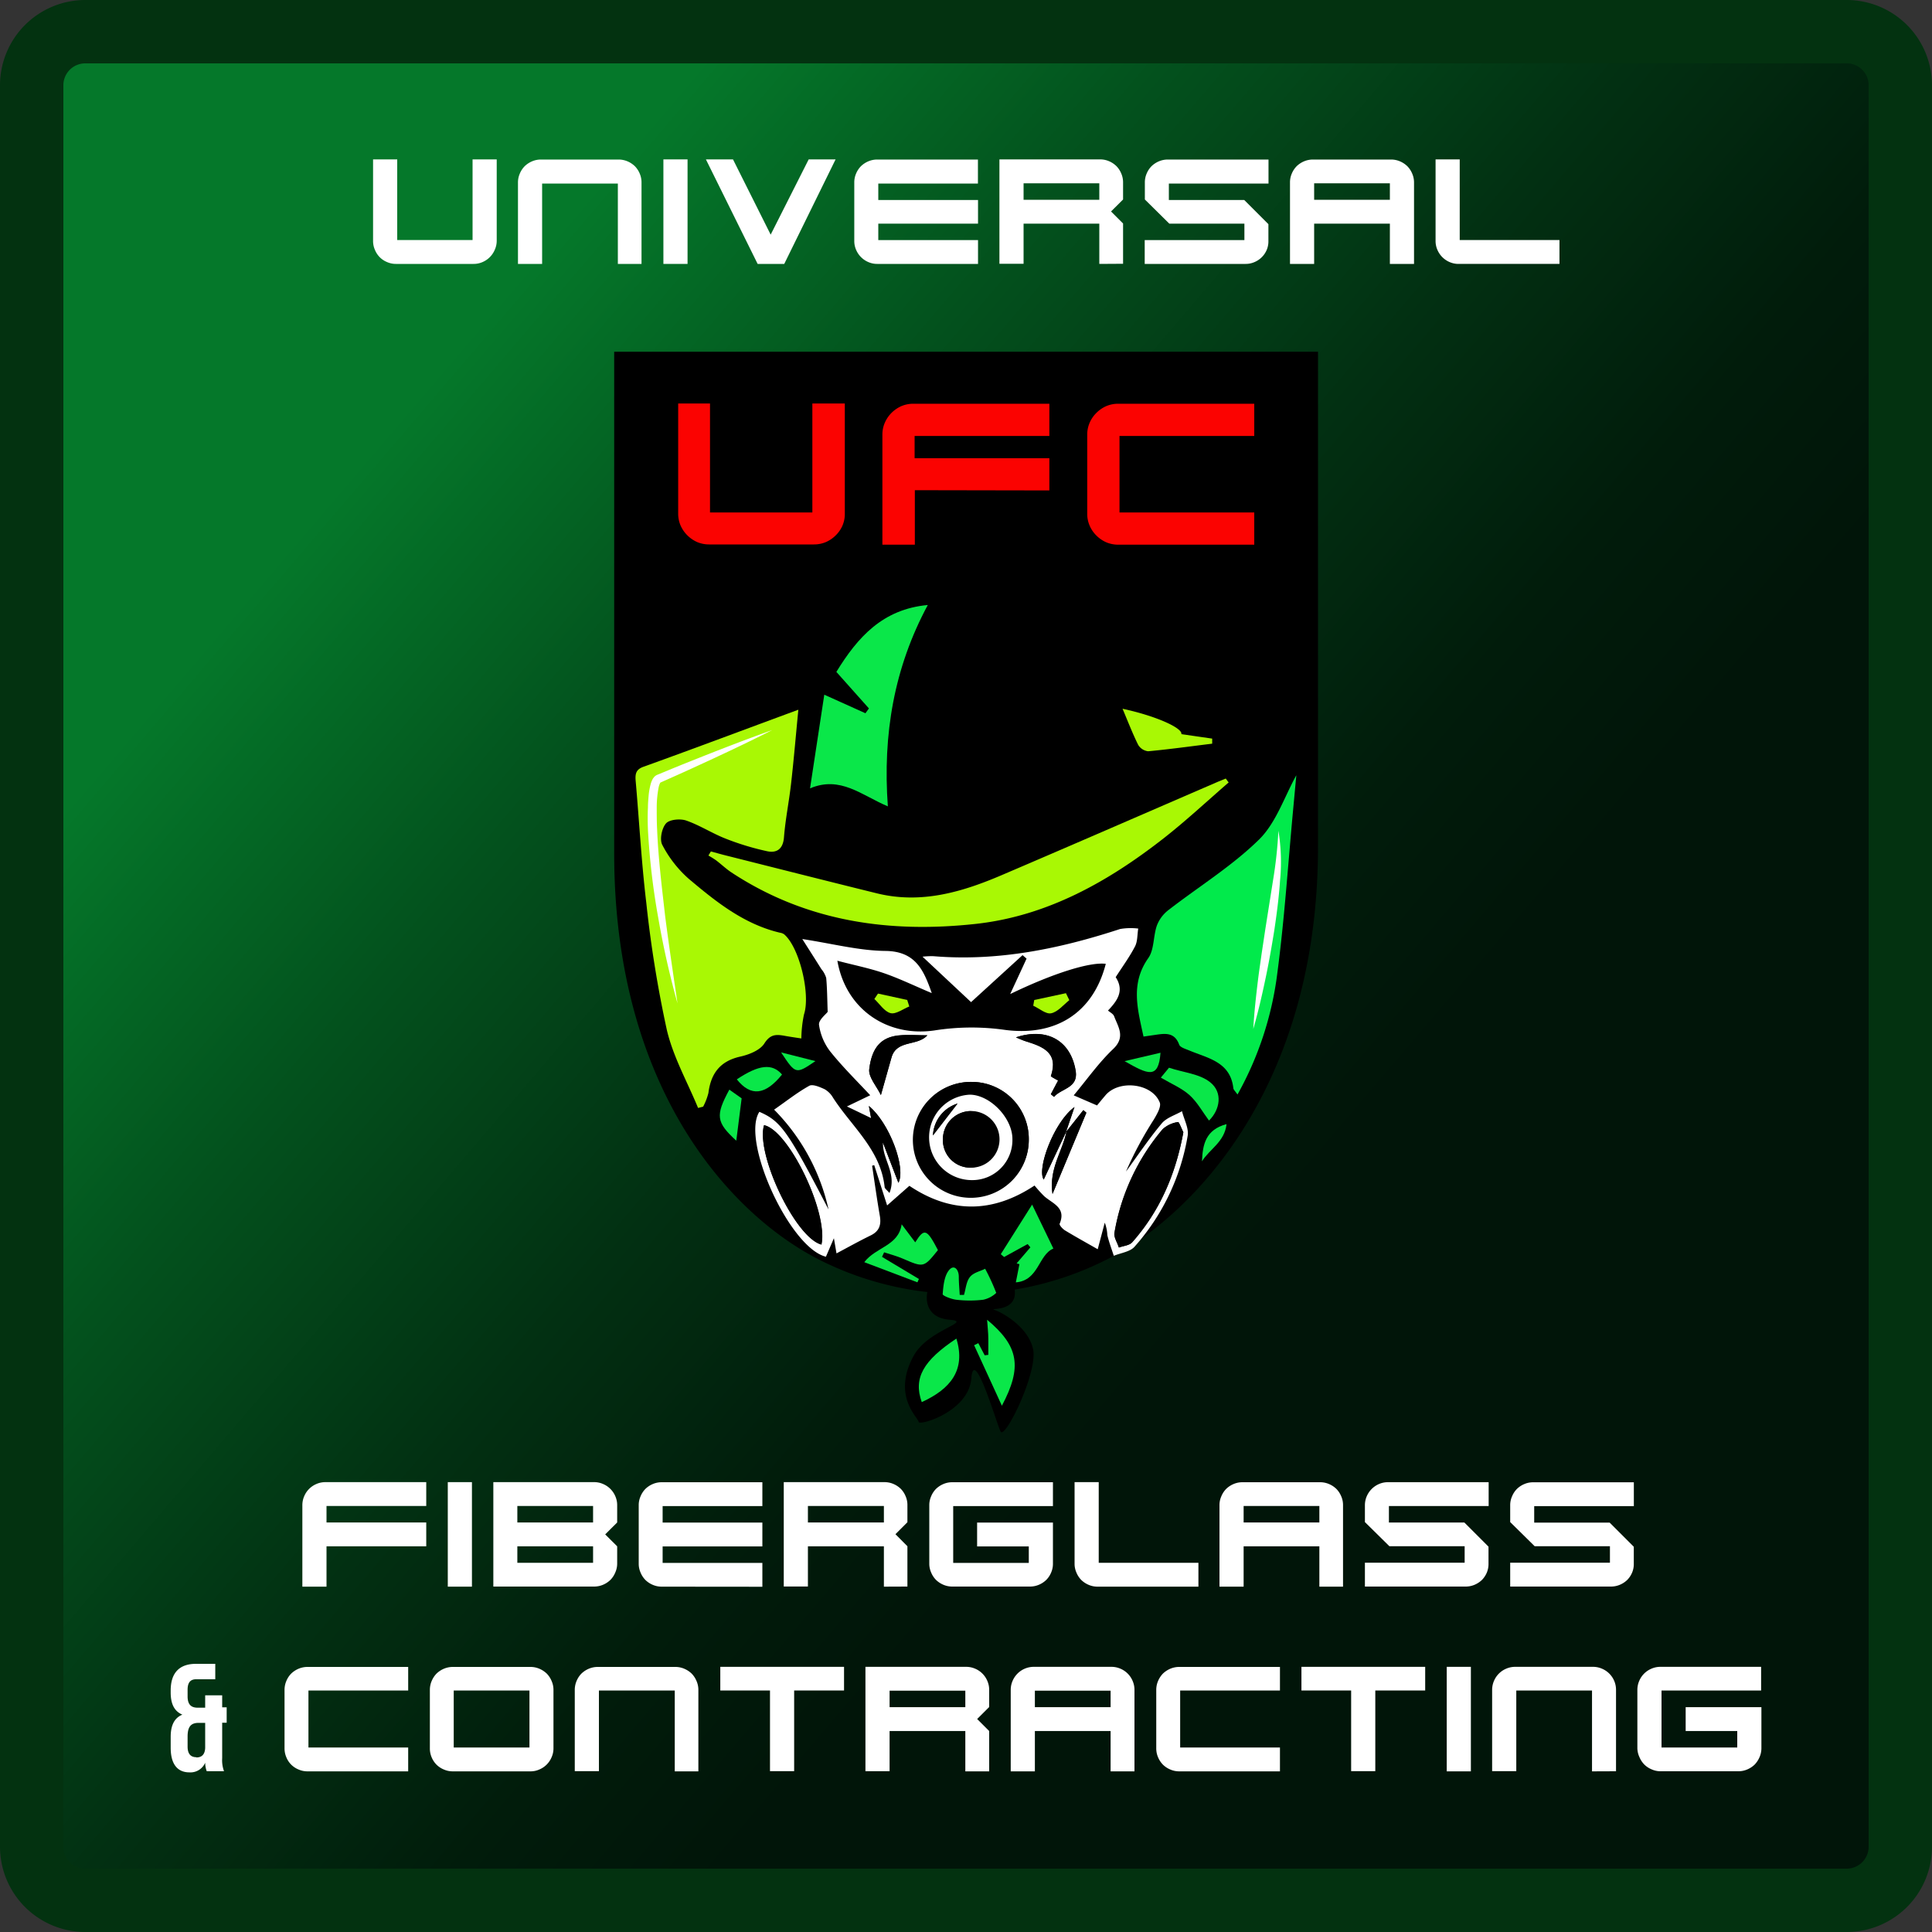 <svg xmlns="http://www.w3.org/2000/svg" xmlns:xlink="http://www.w3.org/1999/xlink" id="Capa_1" data-name="Capa 1" viewBox="0 0 400 400"><rect x="0" y="0" width="400" height="400" fill="#333333" stroke="none"/><defs><style>.cls-1{fill:url(#Degradado_sin_nombre_10);}.cls-2{fill:#033210;}.cls-3{fill:#fff;}.cls-4{fill:#a9f804;}.cls-5{fill:#01ea4b;}.cls-6{fill:#0ae749;}.cls-7{fill:#fb0301;}</style><linearGradient id="Degradado_sin_nombre_10" x1="76.02" y1="94.18" x2="368.91" y2="344.16" gradientUnits="userSpaceOnUse"><stop offset="0" stop-color="#05782a"></stop><stop offset="0.19" stop-color="#03511d"></stop><stop offset="0.38" stop-color="#023012"></stop><stop offset="0.53" stop-color="#011c0b"></stop><stop offset="0.64" stop-color="#011509"></stop></linearGradient></defs><rect class="cls-1" x="6.56" y="6.56" width="386.88" height="386.88" rx="17.74"></rect><path class="cls-2" d="M382.35,400H17.65A17.67,17.67,0,0,1,0,382.35V17.65A17.67,17.67,0,0,1,17.65,0h364.7A17.67,17.67,0,0,1,400,17.65v364.7A17.67,17.67,0,0,1,382.35,400ZM17.65,13.12a4.53,4.53,0,0,0-4.53,4.53v364.7a4.53,4.53,0,0,0,4.53,4.53h364.7a4.53,4.53,0,0,0,4.53-4.53V17.65a4.53,4.53,0,0,0-4.53-4.53Z"></path><path d="M272.88,72.82V175.23c0,50.32-26.39,76.54-43.11,85.22h0A66,66,0,0,1,210.08,267c.65,4.8-5.59,3.74-4.2,4.19s6.93,3.37,8,8.1-5.84,18.89-6.72,17.09-5.52-17.89-6.06-11-10.82,9.9-10.91,9-5.59-5.4-1-13.72c3-5.42,12.38-7,7.43-7.42S191.67,269,192,267.5A65.77,65.77,0,0,1,170,261c-18.13-9-42.84-35-42.84-84.37V72.82Z"></path><path class="cls-3" d="M180.35,231.48l-5-2.4,4.82-2.32c-2.8-3-5.75-5.9-8.31-9.1a11.71,11.71,0,0,1-2.29-5.47c-.13-1,1.4-2.16,1.79-2.7-.09-2.55-.1-4.8-.3-7a5.06,5.06,0,0,0-1-1.84c-1.19-1.9-2.4-3.79-3.95-6.23,6.21.94,11.69,2.4,17.19,2.46,6.2.06,7.93,3.9,9.61,8.73-3.32-1.39-6.37-2.87-9.54-4s-6.54-1.78-10-2.7c1.74,10.1,10.38,15.85,20.1,14.43a49.2,49.2,0,0,1,14.18-.17c10.65,1.56,18.63-3.26,21.29-13.62-3.33-.42-11,2-19.79,6.26,1.25-2.72,2.32-5,3.39-7.34l-.83-.72-10.66,9.73L191,198.07a16.29,16.29,0,0,1,2.28-.1c13.32,1.1,26.07-1.52,38.63-5.63a13,13,0,0,1,3.75-.09c-.21,1.24-.12,2.64-.67,3.7-1.14,2.2-2.63,4.22-4,6.36,1.89,2.89.22,5-1.59,6.91.41.37,1.07.68,1.26,1.17.85,2.26,2.43,4.32-.22,6.82-3,2.86-5.44,6.34-8.14,9.57l4.83,2.09c.53-.65,1.1-1.34,1.66-2,2.73-3.4,9.71-2.66,11.32,1.38.35.88-.58,2.44-1.21,3.52a77,77,0,0,0-5.78,10.79c2.45-3.35,4.77-6.82,7.43-10,1-1.17,2.75-1.68,4.17-2.5.42,1.72,1.45,3.54,1.17,5.12a45.78,45.78,0,0,1-11.05,23c-.94,1-2.81,1.23-4.24,1.82-.46-1.43-1-2.83-1.34-4.29a8.19,8.19,0,0,0-.53-2.57l-1.46,5.5c-2.4-1.37-4.63-2.6-6.79-3.91-.49-.3-1.2-1.1-1.09-1.37,1.41-3.35-1.48-4.17-3.2-5.7a29,29,0,0,1-2-2.21c-8.6,5.7-17.25,5.87-25.91.06l-4.61,4.06L181,241.23l-.44.12c.52,3.46,1,6.93,1.6,10.38.32,1.86-.11,3.19-1.91,4.06-2.32,1.13-4.58,2.39-7.06,3.71l-.54-3.14L171,260.19c-7.52-1.83-17.64-24.08-13.78-30,4.47,1.94,5.85,3.9,14.32,20.21a42.38,42.38,0,0,0-11.27-20.66c2.58-1.79,4.81-3.57,7.28-4.94.72-.39,2.17.25,3.16.7a4.74,4.74,0,0,1,1.75,1.75c3.86,6,9.85,10.75,10.69,18.49,0,.32.45.6,1,1.26,1.6-4-1.49-7-1.33-10.41l3.18,8.27c1.6-3-1.78-12.28-6.11-15.9Zm40.34,2.91,1.77-5.16c-4.28,3.11-7.83,12.82-6.37,15,1.5-3.19,3.1-6.61,4.71-10-.76,4.07-3.69,7.73-2.9,13,2.58-6.18,4.8-11.49,7-16.81l-.63-.53Q222.5,232.12,220.69,234.39ZM213,236A11.83,11.83,0,0,0,201.34,224,12,12,0,1,0,213,236ZM245,234.41c-.33-.65-.89-2.15-1.1-2.1a6,6,0,0,0-3.17,1.45,44.66,44.66,0,0,0-10,21.46c-.17.94.58,2,.91,3.07.92-.35,2.16-.43,2.74-1.08C240.09,250.76,243.38,243.14,245,234.41Zm-74.91,23.26c1.41-6.76-6.82-23.68-11.88-24.71C156.45,238.9,164.64,256.22,170.05,257.67Zm47.5-31.12.66.52c1.52-1.76,5-1.79,4.48-5.31-1-6.35-6-9.1-12.37-7,.77.31,1.42.62,2.1.83,3.53,1.09,6.77,2.36,5.14,7.18,0,.12.93.59,1.49.93ZM192,214.35c-2,0-3.94-.16-5.85,0-3.58.36-5.62,2.33-6.18,7-.19,1.64,1.52,3.5,2.41,5.35.86-3.05,1.52-5.41,2.19-7.77C185.64,215.21,189.9,216.67,192,214.35Z"></path><path class="cls-4" d="M165.91,215c-1.11-.17-2.33-.34-3.53-.56-1.71-.3-2.92-.32-4.13,1.6-.9,1.41-3.16,2.31-5,2.72-4.18.94-6.07,3.5-6.58,7.53a12.6,12.6,0,0,1-1.09,2.83l-1.05.27c-2.21-5.37-5.16-10.58-6.47-16.16a246,246,0,0,1-4.26-26.38c-1-8.35-1.45-16.77-2.19-25.15-.13-1.52.05-2.44,1.76-3,10.54-3.8,21-7.74,31.92-11.76-.52,5.32-.94,10.33-1.51,15.33-.42,3.71-1.18,7.4-1.47,11.12-.2,2.42-1.51,3.26-3.47,2.85a55,55,0,0,1-8.58-2.6c-2.8-1.09-5.37-2.78-8.2-3.76-1.24-.42-3.45-.22-4.17.6-.88,1-1.36,3.37-.76,4.46a24.2,24.2,0,0,0,5.46,7c5.63,4.75,11.42,9.39,18.86,11.16a2.16,2.16,0,0,1,.86.31c3.2,2.65,5.53,12.46,4.15,16.61A25.92,25.92,0,0,0,165.91,215Z"></path><path class="cls-5" d="M268.39,160.51c-.24,2.56-.5,5.43-.77,8.3-1,10.94-1.74,21.92-3.18,32.8a68.89,68.89,0,0,1-8.23,25c-.46-.68-.83-1-.86-1.31-.62-5.47-5.26-6.19-9.15-7.82-.74-.31-1.84-.62-2.06-1.19-1-2.73-3.08-2.3-5.17-2l-2.22.32c-1.2-5.6-2.77-10.93,1-16.26,1.24-1.78,1-4.54,1.77-6.73a7.31,7.31,0,0,1,2.34-3.16c6.29-4.88,13.19-9.12,18.82-14.65C264.21,170.33,265.9,165,268.39,160.51Z"></path><path class="cls-4" d="M254.38,162c-4.49,3.88-8.84,7.95-13.51,11.6-11.46,8.95-24,16-38.65,17.66-18,2-35.25-.41-50.78-10.63-1.12-.74-2.1-1.69-3.17-2.5a18.39,18.39,0,0,0-1.6-1l.51-.85c1,.27,2,.56,3,.81,10.46,2.63,20.92,5.29,31.39,7.87,9.19,2.26,17.72-.29,26-3.85,14.9-6.37,29.75-12.84,44.62-19.27l1.59-.65Z"></path><path class="cls-6" d="M167.71,163.22c1-6.6,1.95-12.82,2.95-19.39l8.52,3.84.72-1-6.74-7.56c4.39-7.16,9.58-13,18.93-13.85-7,13-9.35,26.81-8.27,41.69C178.36,164.64,174,160.56,167.71,163.22Z"></path><path class="cls-4" d="M244.59,152l6.38.92,0,1.05c-4.42.54-8.83,1.16-13.26,1.57a2.76,2.76,0,0,1-2.07-1.34c-1.19-2.4-2.15-4.92-3.23-7.46C239.36,148.23,244.87,150.74,244.59,152Z"></path><path class="cls-6" d="M218.09,258.5c-3.12,1.29-3,6.62-7.77,7l.74-3.77-.58-.16,2.85-3.32-.57-.68-4.87,2.68-.69-.58,6.49-10.27Z"></path><path class="cls-6" d="M204.37,273.24c6.53,5.44,7.34,9.74,3.06,17.8-2.06-4.5-3.91-8.51-5.75-12.53l.87-.42,1.32,2.51.75-.09c0-1.12,0-2.24,0-3.36S204.47,274.78,204.37,273.24Z"></path><path class="cls-6" d="M194.19,258.82c-2.95,3.66-2.94,3.64-7.29,1.76-1.24-.54-2.56-.87-3.85-1.3l-.44.94,7.64,4.58-.31.69-11-4.17c2.41-3.16,7.08-3.35,7.74-7.84l2.81,3.73C191.37,254.22,191.88,254.4,194.19,258.82Z"></path><path class="cls-6" d="M190.84,290.29c-1.79-5,.34-8.61,7.17-13.15C200,283.64,196.8,287.57,190.84,290.29Z"></path><path class="cls-6" d="M199.58,268.1c.38-1.25.46-2.73,1.22-3.69s2.08-1.17,3.16-1.73a43.74,43.74,0,0,1,2.3,5,5.64,5.64,0,0,1-2.71,1.42,24,24,0,0,1-5.55,0c-1-.11-2.85-.83-2.83-1.16.14-1.73.32-3.79,1.34-5s2-.1,2,1.39c0,1.26.12,2.51.19,3.77Z"></path><path class="cls-6" d="M240.34,223.11l1.69-2.05c3,1,6.32,1.25,8.51,3,2.69,2.12,2.05,5.72-.23,7.94-1.31-1.75-2.41-3.79-4-5.24S242.45,224.36,240.34,223.11Z"></path><path class="cls-6" d="M151,225.6l2.55,1.8-1.11,8.77C148.28,232.35,148.08,231,151,225.6Z"></path><path class="cls-6" d="M152.55,223.47c4.59-3.06,7.32-3.36,9.36-1C158.44,226.76,155.44,227.09,152.55,223.47Z"></path><path d="M180.35,231.48,179.9,229c4.33,3.62,7.71,12.89,6.11,15.9l-3.18-8.27C182,234.88,181.18,233.18,180.35,231.48Z"></path><path class="cls-4" d="M221.39,207.07c-1.24,1-2.37,2.42-3.76,2.72-1.07.23-2.46-1-3.71-1.57l.21-1.18,6.56-1.41Z"></path><path class="cls-6" d="M232.83,219.7l7.44-1.74C239.86,223.53,237.69,222.46,232.83,219.7Z"></path><path class="cls-4" d="M188.26,208.38c-1.31.51-2.77,1.66-3.88,1.38-1.28-.33-2.25-1.9-3.35-2.93l.75-1.12,6.05,1.32Z"></path><path class="cls-6" d="M248.86,240.44c.13-3.42.71-6.54,5.08-7.7C253.55,236.43,250.38,237.94,248.86,240.44Z"></path><path class="cls-6" d="M161.72,217.89l7.11,1.8C164.75,222.45,164.74,222.45,161.72,217.89Z"></path><path d="M213,236A11.93,11.93,0,1,1,201.34,224,11.83,11.83,0,0,1,213,236Zm-3.42-.21c0-4.34-4.62-9.16-8.82-9.19a8.85,8.85,0,0,0,.46,17.69A8.3,8.3,0,0,0,209.61,235.83Z"></path><path d="M245,234.41c-1.58,8.73-4.87,16.35-10.59,22.8-.58.65-1.82.73-2.74,1.08-.33-1-1.08-2.13-.91-3.07a44.66,44.66,0,0,1,10-21.46,6,6,0,0,1,3.17-1.45C244.07,232.26,244.63,233.76,245,234.41Z"></path><path d="M170.05,257.67c-5.41-1.45-13.6-18.77-11.88-24.71C163.23,234,171.46,250.91,170.05,257.67Z"></path><path d="M217.55,226.55l1.5-2.82c-.56-.34-1.53-.81-1.49-.93,1.63-4.82-1.61-6.09-5.14-7.18-.68-.21-1.33-.52-2.1-.83,6.41-2.13,11.34.62,12.37,7,.57,3.52-3,3.55-4.48,5.31Z"></path><path d="M192,214.35c-2.1,2.32-6.36.86-7.43,4.62-.67,2.36-1.33,4.72-2.19,7.77-.89-1.85-2.6-3.71-2.41-5.35.56-4.68,2.6-6.65,6.18-7C188.06,214.19,190,214.35,192,214.35Z"></path><path d="M220.69,234.39q1.81-2.28,3.61-4.57l.63.53c-2.23,5.32-4.45,10.63-7,16.81-.79-5.25,2.14-8.91,2.9-13Z"></path><path d="M220.69,234.39l.11-.21c-1.61,3.41-3.21,6.83-4.71,10-1.46-2.15,2.09-11.86,6.37-15Z"></path><path class="cls-3" d="M209.61,235.83a8.3,8.3,0,0,1-8.36,8.5,8.85,8.85,0,0,1-.46-17.69C205,226.67,209.62,231.49,209.61,235.83Zm-14.39.1a5.68,5.68,0,0,0,5.65,5.82,5.86,5.86,0,1,0-5.65-5.82Zm-2.06-.86c1.61-2.09,3.59-4.66,5.09-6.59A7.25,7.25,0,0,0,193.16,235.07Z"></path><path d="M195.22,235.93a5.81,5.81,0,0,1,5.61-5.89,5.86,5.86,0,0,1,0,11.71A5.68,5.68,0,0,1,195.22,235.93Z"></path><path d="M193.16,235.07a7.25,7.25,0,0,1,5.09-6.59C196.75,230.41,194.77,233,193.16,235.07Z"></path><path class="cls-3" d="M159.87,151.16c-5.42,2.75-10.91,5.32-16.42,7.84-1.38.63-2.76,1.26-4.14,1.87l-2.08.93-.51.23s.05,0,0,0a.22.22,0,0,1-.05.08,3.6,3.6,0,0,0-.29.83,22,22,0,0,0-.41,4.31c0,1.49,0,3,.08,4.49.12,3,.37,6,.67,9s.66,6,1,9c.77,6,1.67,12,2.55,18a179.32,179.32,0,0,1-4-17.79,146.82,146.82,0,0,1-2.12-18.15c-.06-1.53-.08-3.07,0-4.61,0-.78.06-1.55.13-2.33a13.71,13.71,0,0,1,.4-2.39,5,5,0,0,1,.52-1.3l.29-.36a2.2,2.2,0,0,1,.48-.35l.54-.22,2.1-.87c1.4-.58,2.81-1.15,4.22-1.71C148.49,155.4,154.15,153.19,159.87,151.16Z"></path><path class="cls-3" d="M264.68,172a39.88,39.88,0,0,1,.33,10.41c-.23,3.47-.69,6.91-1.2,10.33-.28,1.71-.56,3.41-.87,5.11s-.64,3.4-1,5.09c-.71,3.38-1.5,6.75-2.46,10.09.19-3.47.58-6.91,1-10.34.21-1.71.48-3.42.71-5.13l.77-5.11,1.61-10.2A89.71,89.71,0,0,0,264.68,172Z"></path><path class="cls-7" d="M174.42,108.83a6.38,6.38,0,0,1-1.38,2,6.67,6.67,0,0,1-2,1.38,6.31,6.31,0,0,1-2.52.51h-21.7a6.31,6.31,0,0,1-2.52-.51,6.85,6.85,0,0,1-2-1.38,6.72,6.72,0,0,1-1.38-2,6.22,6.22,0,0,1-.51-2.51V83.54H147V106.1h21.19V83.54h6.72v22.78A6.07,6.07,0,0,1,174.42,108.83Z"></path><path class="cls-7" d="M189.41,101.49v11.28h-6.72V90a6.15,6.15,0,0,1,.52-2.52,6.64,6.64,0,0,1,1.37-2,6.85,6.85,0,0,1,2-1.38,6.31,6.31,0,0,1,2.52-.51h28.16v6.67h-27.9v4.61h27.9v6.67Z"></path><path class="cls-7" d="M231.52,112.77a6.31,6.31,0,0,1-2.52-.51,6.67,6.67,0,0,1-2-1.38,6.38,6.38,0,0,1-1.38-2,6.07,6.07,0,0,1-.52-2.51V90a6.15,6.15,0,0,1,.52-2.52,6.49,6.49,0,0,1,1.38-2,6.67,6.67,0,0,1,2-1.38,6.31,6.31,0,0,1,2.52-.51h28.16v6.67h-27.9V106.1h27.9v6.67Z"></path><path class="cls-3" d="M102.43,51.73a4.79,4.79,0,0,1-2.53,2.53,4.57,4.57,0,0,1-1.87.38H82a4.52,4.52,0,0,1-1.86-.38,4.57,4.57,0,0,1-1.51-1,4.68,4.68,0,0,1-1-1.51,4.58,4.58,0,0,1-.39-1.87V33h5v16.7H97.84V33h5V49.86A4.57,4.57,0,0,1,102.43,51.73Z"></path><path class="cls-3" d="M127.92,54.64V38H112.24V54.64h-5V37.79a4.58,4.58,0,0,1,.39-1.87,4.79,4.79,0,0,1,1-1.51,5,5,0,0,1,1.51-1,4.65,4.65,0,0,1,1.86-.38h16.06a4.74,4.74,0,0,1,1.87.38,5,5,0,0,1,1.51,1,4.79,4.79,0,0,1,1,1.51,4.57,4.57,0,0,1,.38,1.87V54.64Z"></path><path class="cls-3" d="M137.35,54.64V33h5V54.64Z"></path><path class="cls-3" d="M162.37,54.64h-5.51L146.15,33h5.61l7.8,15.58L167.43,33H173Z"></path><path class="cls-3" d="M181.65,54.64a4.57,4.57,0,0,1-1.87-.38,4.79,4.79,0,0,1-2.53-2.53,4.57,4.57,0,0,1-.38-1.87V37.79a4.57,4.57,0,0,1,.38-1.87,4.79,4.79,0,0,1,1-1.51,5,5,0,0,1,1.51-1,4.74,4.74,0,0,1,1.87-.38h20.84V38H181.84v3.41h20.65V46.3H181.84v3.41h20.65v4.93Z"></path><path class="cls-3" d="M227.6,54.64V46.3H211.92v8.31l-5,0V33h20.84a4.69,4.69,0,0,1,1.86.38,5,5,0,0,1,1.51,1,4.79,4.79,0,0,1,1,1.51,4.58,4.58,0,0,1,.39,1.87v3.54l-2.49,2.48,2.49,2.49v8.34Zm0-16.69H211.92v3.41H227.6Z"></path><path class="cls-3" d="M262.26,51.74a4.73,4.73,0,0,1-2.53,2.52,4.52,4.52,0,0,1-1.86.38H237V49.71h20.64V46.3H242.09l-5.06-5V37.79a4.57,4.57,0,0,1,.38-1.87,4.79,4.79,0,0,1,1-1.51,5,5,0,0,1,1.51-1,4.74,4.74,0,0,1,1.87-.38h20.84V38H242v3.41h15.61l5,5v3.53A4.56,4.56,0,0,1,262.26,51.74Z"></path><path class="cls-3" d="M287.76,54.64V46.3H272.08v8.34h-5V37.79a4.57,4.57,0,0,1,.38-1.87,4.79,4.79,0,0,1,1-1.51,5,5,0,0,1,1.51-1,4.74,4.74,0,0,1,1.87-.38H288a4.69,4.69,0,0,1,1.86.38,5,5,0,0,1,1.51,1,4.79,4.79,0,0,1,1,1.51,4.58,4.58,0,0,1,.39,1.87V54.64Zm0-16.69H272.08v3.41h15.68Z"></path><path class="cls-3" d="M302,54.64a4.57,4.57,0,0,1-1.87-.38,4.79,4.79,0,0,1-2.53-2.53,4.57,4.57,0,0,1-.38-1.87V33h5v16.7h20.65v4.93Z"></path><path class="cls-3" d="M67.6,320.15v8.35h-5V311.64a4.65,4.65,0,0,1,.38-1.86,4.74,4.74,0,0,1,2.54-2.54,4.65,4.65,0,0,1,1.86-.38H88.25v4.94H67.6v3.41H88.25v4.94Z"></path><path class="cls-3" d="M92.71,328.5V306.86h5V328.5Z"></path><path class="cls-3" d="M127.38,325.58a4.72,4.72,0,0,1-1,1.52,5,5,0,0,1-1.51,1,4.74,4.74,0,0,1-1.87.38H102.14V306.86H123a4.58,4.58,0,0,1,1.87.39,4.77,4.77,0,0,1,2.53,2.54,4.57,4.57,0,0,1,.38,1.87v3.55l-2.48,2.47,2.48,2.47v3.57A4.49,4.49,0,0,1,127.38,325.58ZM107.11,311.8v3.41h15.68V311.8Zm0,8.35v3.41h15.68v-3.41Z"></path><path class="cls-3" d="M137,328.5a4.65,4.65,0,0,1-1.86-.38,4.9,4.9,0,0,1-1.51-1,4.72,4.72,0,0,1-1-1.52,4.49,4.49,0,0,1-.39-1.86V311.64a4.49,4.49,0,0,1,.39-1.86,4.72,4.72,0,0,1,1-1.52,4.9,4.9,0,0,1,1.51-1,4.65,4.65,0,0,1,1.86-.38h20.84v4.94H137.19v3.41h20.65v4.94H137.19v3.41h20.65v4.94Z"></path><path class="cls-3" d="M183,328.5v-8.35H167.27v8.32l-5,0V306.86h20.84a4.74,4.74,0,0,1,1.87.38,5,5,0,0,1,1.51,1,4.72,4.72,0,0,1,1,1.52,4.49,4.49,0,0,1,.38,1.86v3.54l-2.48,2.48,2.48,2.49v8.35Zm0-16.7H167.27v3.41H183Z"></path><path class="cls-3" d="M217.62,325.59a4.68,4.68,0,0,1-1,1.51,5,5,0,0,1-1.51,1,4.74,4.74,0,0,1-1.87.38H197.16a4.65,4.65,0,0,1-1.86-.38,5,5,0,0,1-1.51-1,4.72,4.72,0,0,1-1-1.52,4.49,4.49,0,0,1-.39-1.86V311.64a4.49,4.49,0,0,1,.39-1.86,4.72,4.72,0,0,1,1-1.52,5,5,0,0,1,1.51-1,4.65,4.65,0,0,1,1.86-.38H218v4.94H197.35v11.76H213v-3.41h-10.7v-4.94H218v8.52A4.49,4.49,0,0,1,217.62,325.59Z"></path><path class="cls-3" d="M227.24,328.5a4.69,4.69,0,0,1-1.86-.38,5,5,0,0,1-1.51-1,4.72,4.72,0,0,1-1-1.52,4.49,4.49,0,0,1-.39-1.86V306.86h5v16.7h20.64v4.94Z"></path><path class="cls-3" d="M273.16,328.5v-8.35H257.48v8.35h-5V311.64a4.49,4.49,0,0,1,.39-1.86,4.72,4.72,0,0,1,1-1.52,4.9,4.9,0,0,1,1.51-1,4.65,4.65,0,0,1,1.86-.38h16.06a4.74,4.74,0,0,1,1.87.38,5,5,0,0,1,1.51,1,4.89,4.89,0,0,1,1,1.52,4.49,4.49,0,0,1,.38,1.86V328.5Zm0-16.7H257.48v3.41h15.68Z"></path><path class="cls-3" d="M307.83,325.59a5,5,0,0,1-1,1.51,5.15,5.15,0,0,1-1.51,1,4.74,4.74,0,0,1-1.87.38H282.59v-4.94h20.65v-3.41H287.66l-5.07-5v-3.48a4.65,4.65,0,0,1,.38-1.86,4.83,4.83,0,0,1,2.54-2.54,4.65,4.65,0,0,1,1.86-.38h20.84v4.94H287.56v3.41h15.62l5,5v3.53A4.65,4.65,0,0,1,307.83,325.59Z"></path><path class="cls-3" d="M337.91,325.59a4.85,4.85,0,0,1-1,1.51,5,5,0,0,1-1.51,1,4.74,4.74,0,0,1-1.87.38H312.67v-4.94h20.65v-3.41H317.74l-5.07-5v-3.48a4.49,4.49,0,0,1,.39-1.86,4.72,4.72,0,0,1,1-1.52,4.9,4.9,0,0,1,1.51-1,4.65,4.65,0,0,1,1.86-.38h20.84v4.94H317.64v3.41h15.62l5,5v3.53A4.49,4.49,0,0,1,337.91,325.59Z"></path><path class="cls-3" d="M37.76,355c-1.66-.7-2.42-2.2-2.42-4.59V350c0-3.57,1.72-5.52,5.23-5.52h4v3.19H40.63c-1.12,0-1.79.57-1.79,2.17v1.37c0,1.78.8,2.35,2.11,2.35h1.53V351H46v2.48h.93v3.19H46V364a6.6,6.6,0,0,0,.38,2.71H42.8a5.26,5.26,0,0,1-.32-1.76,3.32,3.32,0,0,1-3.25,2c-2.58,0-3.89-1.81-3.89-5.1v-2.26C35.34,357.37,36,355.71,37.76,355Zm2.9,8.86c1.05,0,1.75-.55,1.82-1.95V356.7H41.14c-1.59,0-2.3.76-2.3,2.84v2.07C38.84,363.2,39.55,363.81,40.66,363.81Z"></path><path class="cls-3" d="M63.67,366.74a4.58,4.58,0,0,1-1.87-.39,4.68,4.68,0,0,1-1.51-1,4.57,4.57,0,0,1-1-1.51,4.65,4.65,0,0,1-.38-1.86V349.88a4.65,4.65,0,0,1,.38-1.86,4.72,4.72,0,0,1,1-1.52,5,5,0,0,1,1.51-1,4.74,4.74,0,0,1,1.87-.38H84.51V350H63.86V361.8H84.51v4.94Z"></path><path class="cls-3" d="M114.2,363.82a4.7,4.7,0,0,1-2.53,2.53,4.49,4.49,0,0,1-1.86.39H93.75a4.58,4.58,0,0,1-1.87-.39,4.68,4.68,0,0,1-1.51-1,4.73,4.73,0,0,1-1-1.51A4.65,4.65,0,0,1,89,362V349.88a4.65,4.65,0,0,1,.38-1.86,4.89,4.89,0,0,1,1-1.52,5,5,0,0,1,1.51-1,4.74,4.74,0,0,1,1.87-.38h16.06a4.65,4.65,0,0,1,1.86.38,5.07,5.07,0,0,1,1.52,1,4.87,4.87,0,0,1,1,1.52,4.49,4.49,0,0,1,.39,1.86V362A4.49,4.49,0,0,1,114.2,363.82ZM109.62,350H93.94V361.8h15.68Z"></path><path class="cls-3" d="M139.7,366.74V350H124v16.7h-5V349.88a4.65,4.65,0,0,1,.38-1.86,4.72,4.72,0,0,1,1-1.52,5,5,0,0,1,1.51-1,4.74,4.74,0,0,1,1.87-.38h16.06a4.65,4.65,0,0,1,1.86.38,5.07,5.07,0,0,1,1.52,1,4.87,4.87,0,0,1,1,1.52,4.49,4.49,0,0,1,.39,1.86v16.86Z"></path><path class="cls-3" d="M164.42,350v16.7h-5V350H149.13V345.1h25.62V350Z"></path><path class="cls-3" d="M199.86,366.74v-8.35H184.18v8.32l-5,0V345.1h20.84a4.65,4.65,0,0,1,1.86.38,4.74,4.74,0,0,1,2.54,2.54,4.65,4.65,0,0,1,.38,1.86v3.54l-2.49,2.48,2.49,2.49v8.35Zm0-16.7H184.18v3.41h15.68Z"></path><path class="cls-3" d="M229.94,366.74v-8.35H214.26v8.35h-5V349.88a4.65,4.65,0,0,1,.38-1.86,4.77,4.77,0,0,1,2.53-2.54,4.74,4.74,0,0,1,1.87-.38h16.06a4.65,4.65,0,0,1,1.86.38,4.74,4.74,0,0,1,2.54,2.54,4.65,4.65,0,0,1,.38,1.86v16.86Zm0-16.7H214.26v3.41h15.68Z"></path><path class="cls-3" d="M244.15,366.74a4.58,4.58,0,0,1-1.87-.39,4.79,4.79,0,0,1-1.51-1,4.9,4.9,0,0,1-1-1.51,4.65,4.65,0,0,1-.38-1.86V349.88a4.65,4.65,0,0,1,.38-1.86,5.07,5.07,0,0,1,1-1.52,5.15,5.15,0,0,1,1.51-1,4.74,4.74,0,0,1,1.87-.38H265V350H244.34V361.8H265v4.94Z"></path><path class="cls-3" d="M284.74,350v16.7h-5V350H269.45V345.1h25.62V350Z"></path><path class="cls-3" d="M299.53,366.74V345.1h5v21.64Z"></path><path class="cls-3" d="M329.61,366.74V350H313.93v16.7h-5V349.88a4.65,4.65,0,0,1,.38-1.86,4.74,4.74,0,0,1,2.54-2.54,4.65,4.65,0,0,1,1.86-.38H329.8a4.65,4.65,0,0,1,1.86.38A4.74,4.74,0,0,1,334.2,348a4.65,4.65,0,0,1,.38,1.86v16.86Z"></path><path class="cls-3" d="M364.28,363.83a5.15,5.15,0,0,1-1,1.51,5.07,5.07,0,0,1-1.52,1,4.65,4.65,0,0,1-1.86.38H343.82a4.49,4.49,0,0,1-1.86-.39,4.72,4.72,0,0,1-1.52-1,4.9,4.9,0,0,1-1-1.51A4.65,4.65,0,0,1,339,362V349.88a4.65,4.65,0,0,1,.38-1.86,4.74,4.74,0,0,1,2.54-2.54,4.65,4.65,0,0,1,1.86-.38h20.84V350H344V361.8h15.68v-3.41H349v-4.94h15.68V362A4.65,4.65,0,0,1,364.28,363.83Z"></path></svg>